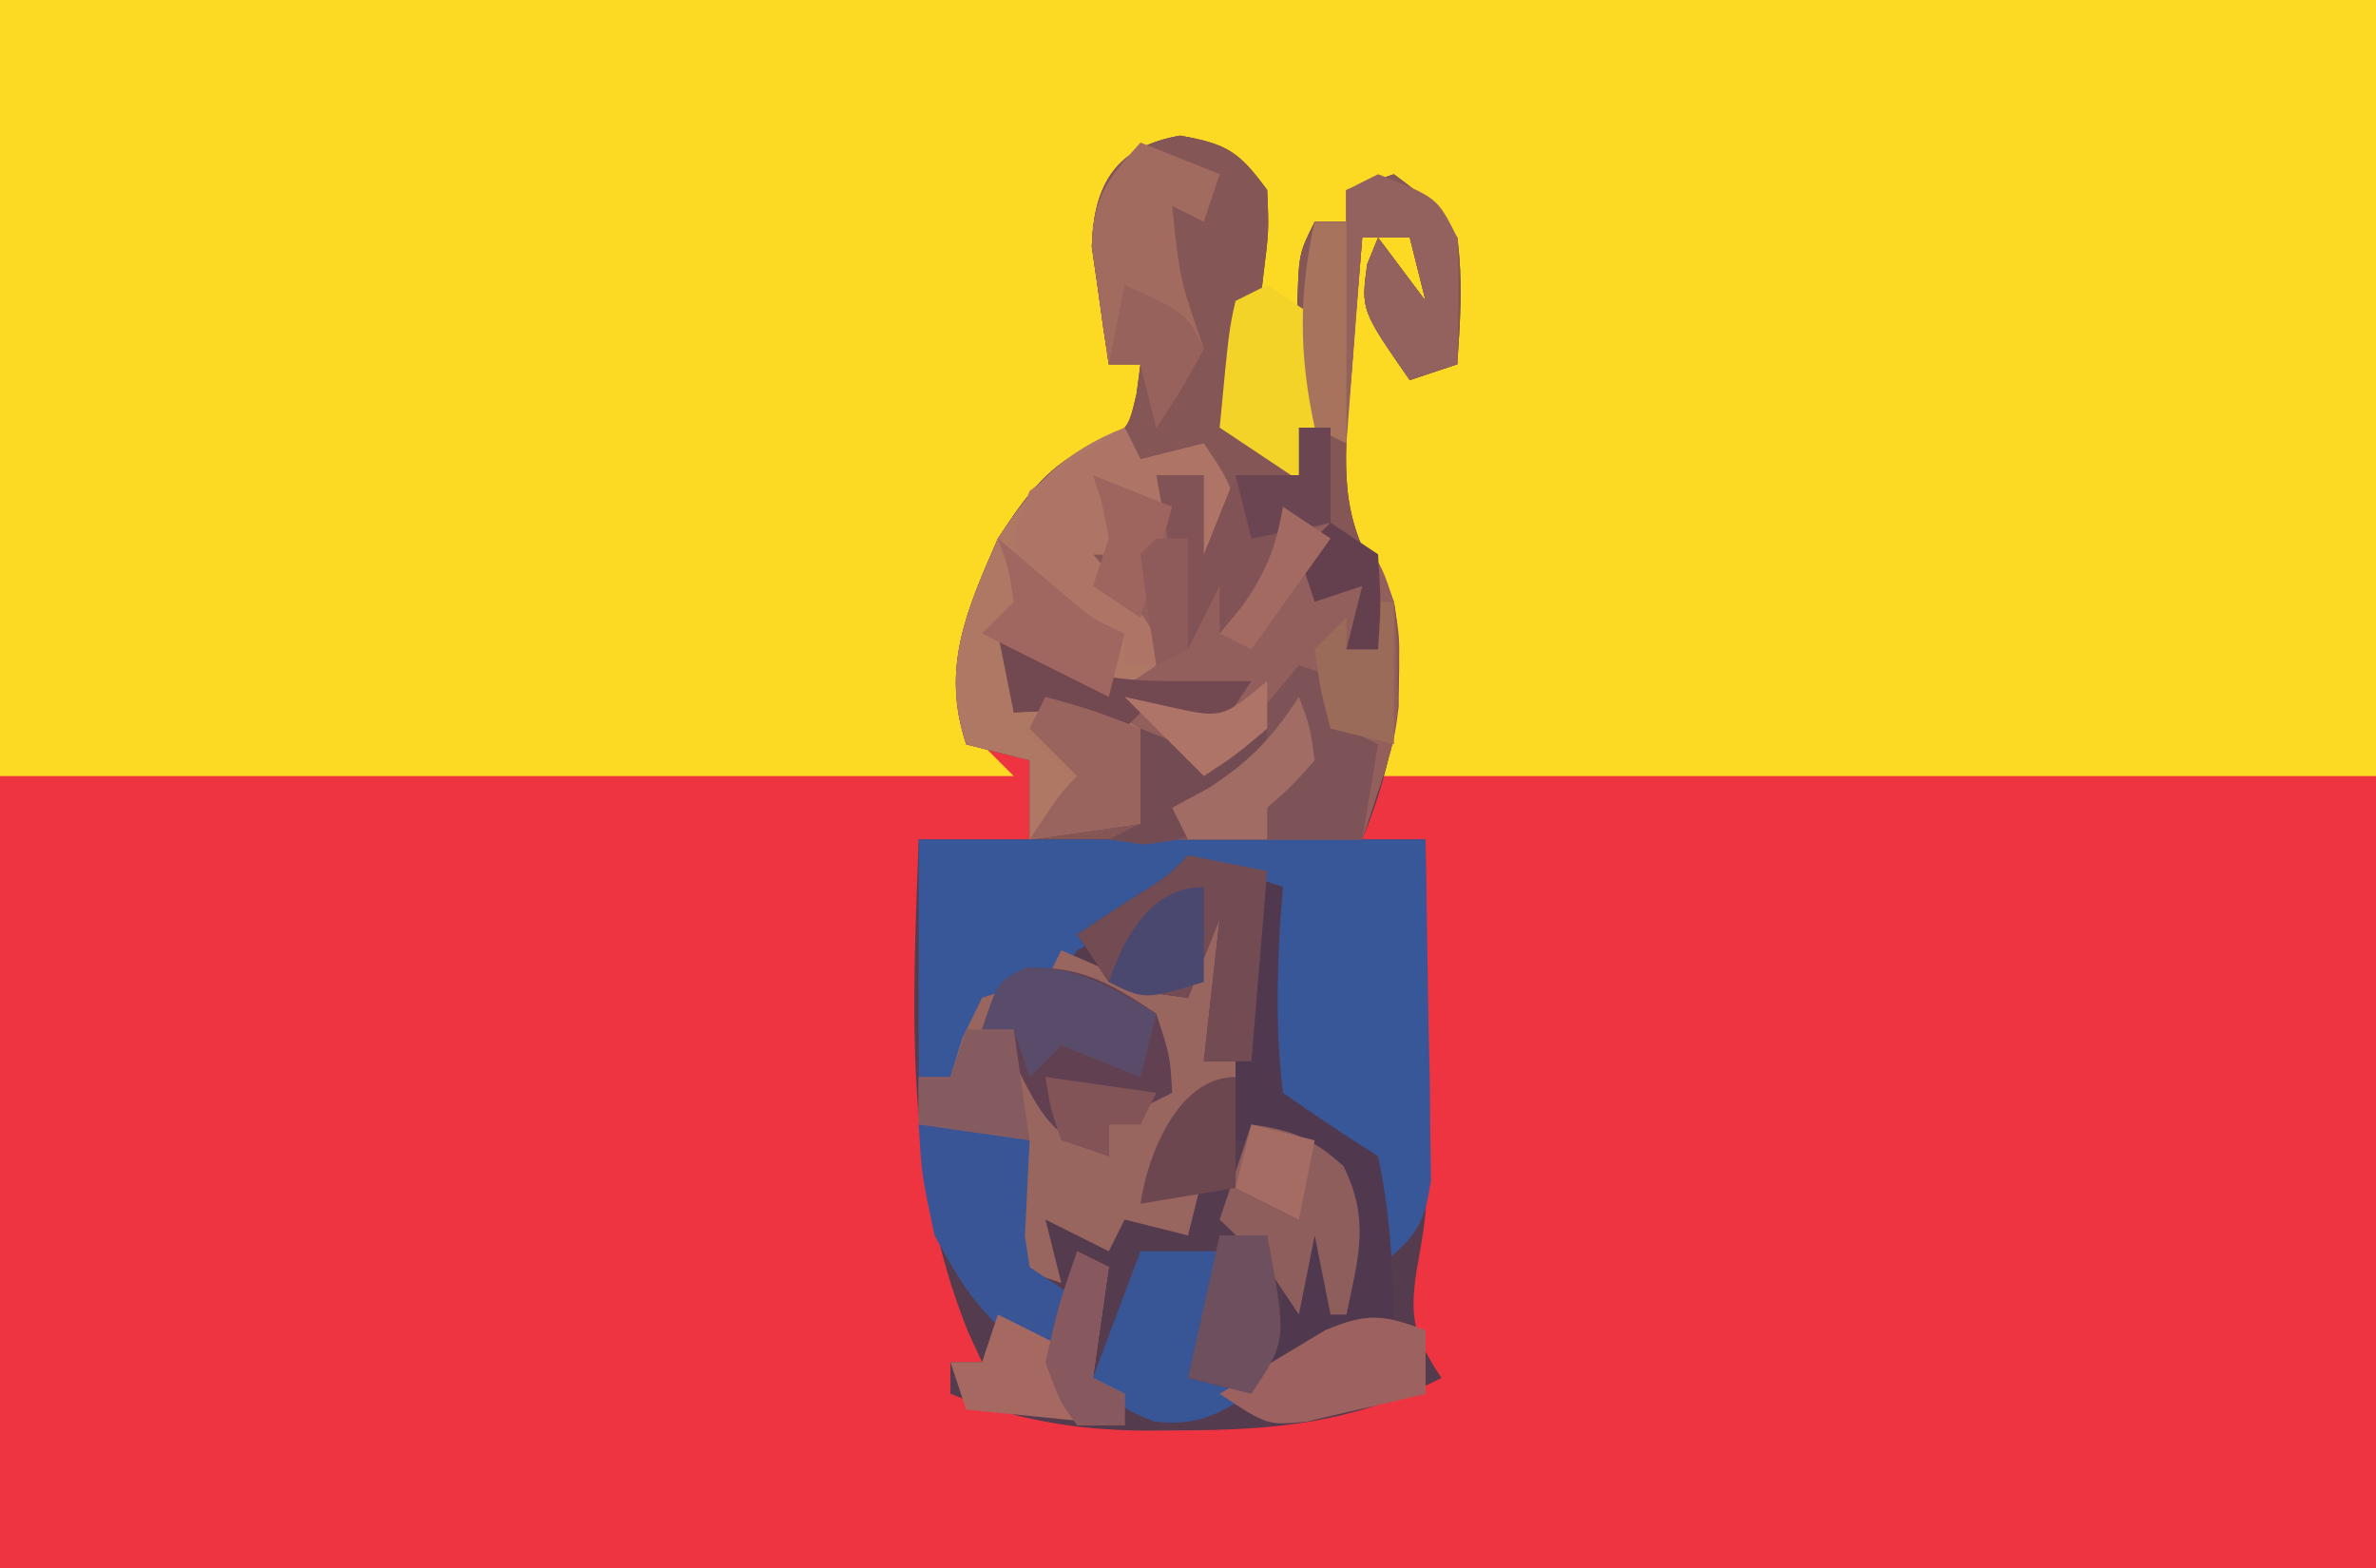 <?xml version="1.0" encoding="UTF-8"?>
<svg version="1.1" xmlns="http://www.w3.org/2000/svg" width="150" height="99">
<path d="M0 0 C49.5 0 99 0 150 0 C150 32.67 150 65.34 150 99 C100.5 99 51 99 0 99 C0 66.33 0 33.66 0 0 Z " fill="#EE3440" transform="translate(0,0)"/>
<path d="M0 0 C49.5 0 99 0 150 0 C150 16.17 150 32.34 150 49 C129.21 49 108.42 49 87 49 C87 45.37 87 41.74 87 38 C86.021 36.321 85.022 34.653 84 33 C83.766 29.868 84.034 26.81 84.312 23.688 C84.374 22.852 84.435 22.016 84.498 21.154 C84.651 19.102 84.823 17.051 85 15 C86.32 14.67 87.64 14.34 89 14 C89.495 16.475 89.495 16.475 90 19 C88 18 88 18 87 16 C87.217 16.866 87.217 16.866 87.438 17.75 C87.958 19.833 88.479 21.917 89 24 C91.364 22.063 91.364 22.063 91.312 18.562 C91.3 15.105 91.3 15.105 89.688 13.062 C87.909 11.734 87.909 11.734 85 12 C85 12.66 85 13.32 85 14 C84.34 14 83.68 14 83 14 C83 19.61 83 25.22 83 31 C81.02 29.68 79.04 28.36 77 27 C77.144 25.625 77.29 24.25 77.438 22.875 C77.525 22.056 77.613 21.238 77.703 20.395 C77.946 18.438 78.301 16.496 78.688 14.562 C78.791 13.717 78.894 12.871 79 12 C77.171 9.762 77.171 9.762 74.5 9.688 C73.675 9.791 72.85 9.894 72 10 C69.831 13.253 69.792 13.505 70.438 17.062 C71 21 71 21 70 23 C70.66 23 71.32 23 72 23 C71.875 25.25 71.875 25.25 71 28 C69.007 29.343 67.006 30.676 65 32 C62.009 36.539 61.175 40.654 61 46 C61.99 46.99 62.98 47.98 64 49 C42.88 49 21.76 49 0 49 C0 32.83 0 16.66 0 0 Z " fill="#FCDA24" transform="translate(0,0)"/>
<path d="M0 0 C2.97 0.52 3.735 1.029 5.5 3.438 C5.609 5.996 5.609 5.996 5.25 8.875 C5.142 9.822 5.033 10.77 4.922 11.746 C4.564 14.029 4.111 16.211 3.5 18.438 C4.82 19.427 6.14 20.418 7.5 21.438 C7.488 20.45 7.477 19.463 7.465 18.445 C7.456 17.164 7.447 15.883 7.438 14.562 C7.426 13.286 7.414 12.01 7.402 10.695 C7.5 7.438 7.5 7.438 8.5 5.438 C9.16 5.438 9.82 5.438 10.5 5.438 C10.5 4.777 10.5 4.117 10.5 3.438 C11.49 3.107 12.48 2.777 13.5 2.438 C15.5 3.938 15.5 3.938 17.5 6.438 C17.858 9.196 17.687 11.638 17.5 14.438 C16.51 14.768 15.52 15.098 14.5 15.438 C11.423 11.007 11.423 11.007 11.812 8.125 C12.039 7.568 12.266 7.011 12.5 6.438 C13.49 7.758 14.48 9.078 15.5 10.438 C15.17 9.117 14.84 7.798 14.5 6.438 C13.51 6.438 12.52 6.438 11.5 6.438 C11.25 9.333 11.025 12.227 10.812 15.125 C10.74 15.942 10.667 16.758 10.592 17.6 C10.246 22.62 10.53 25.201 13.5 29.438 C14.35 34.695 13.515 39.526 11.5 44.438 C12.82 44.438 14.14 44.438 15.5 44.438 C15.529 48.312 15.547 52.187 15.562 56.062 C15.571 57.157 15.579 58.251 15.588 59.379 C15.591 60.442 15.594 61.506 15.598 62.602 C15.603 63.576 15.608 64.55 15.614 65.553 C15.5 68.438 15.5 68.438 14.935 71.654 C14.452 74.746 14.818 75.865 16.5 78.438 C10.924 81.285 6.034 81.739 -0.125 81.75 C-0.853 81.755 -1.581 81.76 -2.332 81.766 C-6.753 81.709 -10.336 81.086 -14.5 79.438 C-14.5 78.778 -14.5 78.118 -14.5 77.438 C-13.84 77.438 -13.18 77.438 -12.5 77.438 C-12.933 76.504 -12.933 76.504 -13.375 75.551 C-17.476 65.34 -16.896 55.275 -16.5 44.438 C-14.19 44.438 -11.88 44.438 -9.5 44.438 C-9.5 42.788 -9.5 41.138 -9.5 39.438 C-10.82 39.108 -12.14 38.778 -13.5 38.438 C-15.113 33.598 -13.469 29.956 -11.5 25.438 C-9.609 22.57 -8.398 20.874 -5.312 19.375 C-3.28 18.586 -3.28 18.586 -2.75 16.312 C-2.667 15.694 -2.585 15.075 -2.5 14.438 C-3.16 14.438 -3.82 14.438 -4.5 14.438 C-4.75 12.857 -4.974 11.273 -5.188 9.688 C-5.315 8.806 -5.443 7.924 -5.574 7.016 C-5.459 3.013 -4.009 0.702 0 0 Z " fill="#553B4E" transform="translate(74.5,8.562)"/>
<path d="M0 0 C2.97 0.52 3.735 1.029 5.5 3.438 C5.609 5.996 5.609 5.996 5.25 8.875 C5.142 9.822 5.033 10.77 4.922 11.746 C4.564 14.029 4.111 16.211 3.5 18.438 C4.82 19.427 6.14 20.418 7.5 21.438 C7.488 20.45 7.477 19.463 7.465 18.445 C7.456 17.164 7.447 15.883 7.438 14.562 C7.426 13.286 7.414 12.01 7.402 10.695 C7.5 7.438 7.5 7.438 8.5 5.438 C9.16 5.438 9.82 5.438 10.5 5.438 C10.5 4.777 10.5 4.117 10.5 3.438 C11.49 3.107 12.48 2.777 13.5 2.438 C15.5 3.938 15.5 3.938 17.5 6.438 C17.858 9.196 17.687 11.638 17.5 14.438 C16.51 14.768 15.52 15.098 14.5 15.438 C11.423 11.007 11.423 11.007 11.812 8.125 C12.039 7.568 12.266 7.011 12.5 6.438 C13.49 7.758 14.48 9.078 15.5 10.438 C15.17 9.117 14.84 7.798 14.5 6.438 C13.51 6.438 12.52 6.438 11.5 6.438 C11.25 9.333 11.025 12.227 10.812 15.125 C10.74 15.942 10.667 16.758 10.592 17.6 C10.246 22.62 10.53 25.201 13.5 29.438 C13.863 31.684 13.863 31.684 13.812 33.875 C13.809 34.596 13.805 35.316 13.801 36.059 C13.5 38.438 13.5 38.438 11.5 44.438 C4.57 44.438 -2.36 44.438 -9.5 44.438 C-9.5 42.788 -9.5 41.138 -9.5 39.438 C-10.82 39.108 -12.14 38.778 -13.5 38.438 C-15.113 33.598 -13.469 29.956 -11.5 25.438 C-9.609 22.57 -8.398 20.874 -5.312 19.375 C-3.28 18.586 -3.28 18.586 -2.75 16.312 C-2.667 15.694 -2.585 15.075 -2.5 14.438 C-3.16 14.438 -3.82 14.438 -4.5 14.438 C-4.75 12.857 -4.974 11.273 -5.188 9.688 C-5.315 8.806 -5.443 7.924 -5.574 7.016 C-5.459 3.013 -4.009 0.702 0 0 Z " fill="#855656" transform="translate(74.5,8.562)"/>
<path d="M0 0 C10.56 0 21.12 0 32 0 C32.062 3.898 32.124 7.796 32.188 11.812 C32.228 13.651 32.228 13.651 32.27 15.527 C32.278 16.494 32.285 17.461 32.293 18.457 C32.309 19.447 32.324 20.437 32.341 21.456 C31.95 24.37 31.28 25.225 29 27 C28.959 25.927 28.918 24.855 28.875 23.75 C28.586 22.512 28.297 21.275 28 20 C26.989 19.464 25.979 18.927 24.938 18.375 C22 16 22 16 21.605 12.867 C21.623 9.56 21.743 6.297 22 3 C19.632 2.325 19.632 2.325 17 2 C14.285 3.805 14.285 3.805 12 6 C11.01 6.495 11.01 6.495 10 7 C9.01 8.485 9.01 8.485 8 10 C7.01 10 6.02 10 5 10 C3.97 11.648 2.969 13.315 2 15 C1.34 15 0.68 15 0 15 C0 10.05 0 5.1 0 0 Z " fill="#385799" transform="translate(58,53)"/>
<path d="M0 0 C3.913 1.269 5.856 2.463 8 6 C8.33 6.99 8.66 7.98 9 9 C9.289 8.216 9.578 7.433 9.875 6.625 C11 4 11 4 13 2 C17.875 4.625 17.875 4.625 19 8 C19.168 10.051 19.168 10.051 19.188 12.312 C19.202 13.051 19.216 13.79 19.23 14.551 C19 17 19 17 17 23 C11.72 23 6.44 23 1 23 C1.66 22.67 2.32 22.34 3 22 C2.894 19.548 2.894 19.548 2 17 C-0.458 15.677 -2.206 15 -5 15 C-5.33 13.35 -5.66 11.7 -6 10 C-5.402 10.309 -4.804 10.619 -4.188 10.938 C-0.235 12.878 -0.235 12.878 4 12 C3.319 11.237 2.639 10.474 1.938 9.688 C1.298 8.801 0.659 7.914 0 7 C0.33 6.01 0.66 5.02 1 4 C0.611 1.857 0.611 1.857 0 0 Z " fill="#935F5C" transform="translate(69,30)"/>
<path d="M0 0 C0.66 0.33 1.32 0.66 2 1 C1.67 3.64 1.34 6.28 1 9 C1.66 9.33 2.32 9.66 3 10 C2.67 10.99 2.34 11.98 2 13 C1.67 12.67 1.34 12.34 1 12 C-1.049 14.814 -1.049 14.814 -2 18 C-1.34 17.67 -0.68 17.34 0 17 C-0.33 18.32 -0.66 19.64 -1 21 C-2.32 20.67 -3.64 20.34 -5 20 C-5.33 20.66 -5.66 21.32 -6 22 C-7.32 21.34 -8.64 20.68 -10 20 C-9.67 21.32 -9.34 22.64 -9 24 C-9.99 23.67 -10.98 23.34 -12 23 C-11.67 20.36 -11.34 17.72 -11 15 C-13.31 14.67 -15.62 14.34 -18 14 C-18 13.01 -18 12.02 -18 11 C-17.34 11 -16.68 11 -16 11 C-15.752 10.196 -15.505 9.391 -15.25 8.562 C-14.838 7.717 -14.425 6.871 -14 6 C-11.938 5.312 -11.938 5.312 -10 5 C-9.67 4.34 -9.34 3.68 -9 3 C-8.237 3.33 -7.474 3.66 -6.688 4 C-4.009 5.174 -4.009 5.174 -1 5 C-0.67 3.35 -0.34 1.7 0 0 Z " fill="#99655F" transform="translate(76,57)"/>
<path d="M0 0 C0.33 0.66 0.66 1.32 1 2 C2.32 1.67 3.64 1.34 5 1 C7 4 7 4 7 8 C6.34 8 5.68 8 5 8 C4.67 7.01 4.34 6.02 4 5 C4.33 4.34 4.66 3.68 5 3 C3.68 3.99 2.36 4.98 1 6 C0.01 5.01 -0.98 4.02 -2 3 C-1.34 4.65 -0.68 6.3 0 8 C-0.66 8 -1.32 8 -2 8 C-1.34 8.784 -0.68 9.568 0 10.375 C2 13 2 13 2 15 C0.312 16.188 0.312 16.188 -2 17 C-4.75 15.625 -4.75 15.625 -7 14 C-7 15.32 -7 16.64 -7 18 C-6.01 17.67 -5.02 17.34 -4 17 C-1.375 17.75 -1.375 17.75 1 19 C2 22 2 22 1 25 C-1.31 25.33 -3.62 25.66 -6 26 C-6 24.35 -6 22.7 -6 21 C-7.32 20.67 -8.64 20.34 -10 20 C-11.613 15.161 -9.969 11.519 -8 7 C-5.728 3.556 -3.859 1.516 0 0 Z " fill="#AE7865" transform="translate(71,27)"/>
<path d="M0 0 C1.98 0.66 3.96 1.32 6 2 C5.93 2.892 5.861 3.784 5.789 4.703 C5.626 8.218 5.557 11.507 6 15 C7.967 16.381 9.969 17.715 12 19 C12.859 22.992 12.987 26.925 13 31 C12.01 31 11.02 31 10 31 C8.318 31.626 6.648 32.288 5 33 C5.281 31.519 5.575 30.04 5.875 28.562 C6.037 27.739 6.2 26.915 6.367 26.066 C6.576 25.384 6.785 24.703 7 24 C7.66 23.67 8.32 23.34 9 23 C9.33 24.32 9.66 25.64 10 27 C10 25.35 10 23.7 10 22 C9.34 22 8.68 22 8 22 C7.67 20.68 7.34 19.36 7 18 C5.68 18 4.36 18 3 18 C3 16.35 3 14.7 3 13 C2.34 13 1.68 13 1 13 C1.33 10.03 1.66 7.06 2 4 C1.34 5.65 0.68 7.3 0 9 C-2.375 8.688 -2.375 8.688 -5 8 C-5.66 7.01 -6.32 6.02 -7 5 C-6.031 4.361 -5.061 3.721 -4.062 3.062 C-1.24 1.303 -1.24 1.303 0 0 Z " fill="#50394F" transform="translate(75,54)"/>
<path d="M0 0 C0.99 0.33 1.98 0.66 3 1 C3 1.99 3 2.98 3 4 C3.66 4.33 4.32 4.66 5 5 C4.67 6.98 4.34 8.96 4 11 C-1.28 11 -6.56 11 -12 11 C-11.34 10.67 -10.68 10.34 -10 10 C-10 8.02 -10 6.04 -10 4 C-7.525 4.99 -7.525 4.99 -5 6 C-3.35 4.02 -1.7 2.04 0 0 Z " fill="#7D5358" transform="translate(82,42)"/>
<path d="M0 0 C0.33 0.66 0.66 1.32 1 2 C2.32 1.67 3.64 1.34 5 1 C7 4 7 4 7 8 C6.34 8 5.68 8 5 8 C4.67 7.01 4.34 6.02 4 5 C4.33 4.34 4.66 3.68 5 3 C3.68 3.99 2.36 4.98 1 6 C0.01 5.01 -0.98 4.02 -2 3 C-1.34 4.65 -0.68 6.3 0 8 C-0.66 8 -1.32 8 -2 8 C-1.34 8.784 -0.68 9.568 0 10.375 C2 13 2 13 2 15 C1.34 15 0.68 15 0 15 C0 14.34 0 13.68 0 13 C-1.176 12.567 -1.176 12.567 -2.375 12.125 C-5 11 -5 11 -7 9 C-7 6.625 -7 6.625 -6 4 C-2.938 1.688 -2.938 1.688 0 0 Z " fill="#AE7567" transform="translate(71,27)"/>
<path d="M0 0 C3.736 1.472 3.736 1.472 5 4 C5.134 6.672 5.043 9.323 5 12 C4.01 12.33 3.02 12.66 2 13 C-1.077 8.569 -1.077 8.569 -0.688 5.688 C-0.461 5.131 -0.234 4.574 0 4 C0.99 5.32 1.98 6.64 3 8 C2.67 6.68 2.34 5.36 2 4 C1.01 4 0.02 4 -1 4 C-1.33 8.29 -1.66 12.58 -2 17 C-2.66 16.67 -3.32 16.34 -4 16 C-4.998 11.371 -5.013 7.616 -4 3 C-3.34 3 -2.68 3 -2 3 C-2 2.34 -2 1.68 -2 1 C-1.34 0.67 -0.68 0.34 0 0 Z " fill="#93625F" transform="translate(87,11)"/>
<path d="M0 0 C1.98 0.66 3.96 1.32 6 2 C5.902 4.018 5.805 6.036 5.707 8.055 C5.804 8.697 5.9 9.339 6 10 C6.99 10.66 7.98 11.32 9 12 C8.67 13.32 8.34 14.64 8 16 C3.758 14.485 2.119 11.872 0 8 C-0.812 4.188 -0.812 4.188 -1 1 C-0.67 0.67 -0.34 0.34 0 0 Z " fill="#3A5596" transform="translate(59,70)"/>
<path d="M0 0 C0.875 2.688 0.875 2.688 1 5 C-0.98 5.99 -0.98 5.99 -3 7 C-3 7.66 -3 8.32 -3 9 C-6.754 7.749 -7.241 6.435 -9 3 C-9 2.34 -9 1.68 -9 1 C-9.66 1 -10.32 1 -11 1 C-10 -2 -10 -2 -8.312 -2.875 C-4.816 -3.064 -2.875 -1.917 0 0 Z " fill="#614151" transform="translate(73,64)"/>
<path d="M0 0 C2.475 0.99 2.475 0.99 5 2 C4.67 2.99 4.34 3.98 4 5 C3.34 4.67 2.68 4.34 2 4 C2.485 8.646 2.485 8.646 4 13 C2.562 15.625 2.562 15.625 1 18 C0.67 16.68 0.34 15.36 0 14 C-0.66 14 -1.32 14 -2 14 C-2.25 12.42 -2.474 10.836 -2.688 9.25 C-2.815 8.368 -2.943 7.487 -3.074 6.578 C-2.984 3.443 -2.074 2.282 0 0 Z " fill="#A26B5F" transform="translate(72,9)"/>
<path d="M0 0 C1.65 0.33 3.3 0.66 5 1 C4.67 4.96 4.34 8.92 4 13 C3.01 13 2.02 13 1 13 C1.33 10.03 1.66 7.06 2 4 C1.34 5.65 0.68 7.3 0 9 C-2.375 8.688 -2.375 8.688 -5 8 C-5.66 7.01 -6.32 6.02 -7 5 C-6.031 4.361 -5.061 3.721 -4.062 3.062 C-1.24 1.303 -1.24 1.303 0 0 Z " fill="#724B53" transform="translate(75,54)"/>
<path d="M0 0 C1.65 0 3.3 0 5 0 C4.125 5.75 4.125 5.75 3 8 C4.32 8.33 5.64 8.66 7 9 C4.758 10.361 3.522 11.061 0.875 10.75 C-1 10 -1 10 -3 8 C-2.01 5.36 -1.02 2.72 0 0 Z " fill="#385596" transform="translate(72,79)"/>
<path d="M0 0 C0.66 0 1.32 0 2 0 C2 1.98 2 3.96 2 6 C1.01 6.33 0.02 6.66 -1 7 C-1.702 8.652 -2.37 10.319 -3 12 C-3.99 12.495 -3.99 12.495 -5 13 C-5 12.01 -5 11.02 -5 10 C-5.66 11.32 -6.32 12.64 -7 14 C-7.66 10.37 -8.32 6.74 -9 3 C-8.01 3 -7.02 3 -6 3 C-6 4.65 -6 6.3 -6 8 C-5.34 6.35 -4.68 4.7 -4 3 C-2.68 3 -1.36 3 0 3 C0 2.01 0 1.02 0 0 Z " fill="#825356" transform="translate(82,27)"/>
<path d="M0 0 C2.591 0.357 3.846 0.862 5.812 2.625 C7.496 5.991 6.761 8.402 6 12 C5.67 12 5.34 12 5 12 C4.67 10.35 4.34 8.7 4 7 C3.67 8.65 3.34 10.3 3 12 C2.34 11.01 1.68 10.02 1 9 C0.019 7.981 -0.977 6.976 -2 6 C-1.34 4.02 -0.68 2.04 0 0 Z " fill="#8E5E5D" transform="translate(79,71)"/>
<path d="M0 0 C0.66 0.33 1.32 0.66 2 1 C1.67 3.31 1.34 5.62 1 8 C1.66 8.33 2.32 8.66 3 9 C3 9.66 3 10.32 3 11 C-0.3 10.67 -3.6 10.34 -7 10 C-7.33 9.01 -7.66 8.02 -8 7 C-7.34 7 -6.68 7 -6 7 C-5.67 6.01 -5.34 5.02 -5 4 C-3.68 4.66 -2.36 5.32 -1 6 C-0.67 4.02 -0.34 2.04 0 0 Z " fill="#A56962" transform="translate(68,79)"/>
<path d="M0 0 C0.99 0.66 1.98 1.32 3 2 C3.293 4.602 3.293 4.602 3.188 7.625 C3.16 8.628 3.133 9.631 3.105 10.664 C3.071 11.435 3.036 12.206 3 13 C1.02 11.68 -0.96 10.36 -3 9 C-2.414 2.848 -2.414 2.848 -2 1 C-1.34 0.67 -0.68 0.34 0 0 Z " fill="#F4D328" transform="translate(80,18)"/>
<path d="M0 0 C0 1.32 0 2.64 0 4 C-1.6 4.39 -3.206 4.762 -4.812 5.125 C-5.706 5.334 -6.599 5.543 -7.52 5.758 C-10 6 -10 6 -13 4 C-11.592 3.131 -10.174 2.28 -8.75 1.438 C-7.961 0.962 -7.172 0.486 -6.359 -0.004 C-3.692 -1.13 -2.655 -1.017 0 0 Z " fill="#9D625F" transform="translate(90,84)"/>
<path d="M0 0 C0.598 0.309 1.196 0.619 1.812 0.938 C5.16 2.564 7.209 3 11 3 C12.667 3 14.333 3 16 3 C15.01 4.485 15.01 4.485 14 6 C12.824 5.691 12.824 5.691 11.625 5.375 C10.326 5.189 10.326 5.189 9 5 C8.34 5.66 7.68 6.32 7 7 C6.381 6.67 5.763 6.34 5.125 6 C3.09 4.858 3.09 4.858 1 5 C0.67 3.35 0.34 1.7 0 0 Z " fill="#724950" transform="translate(63,40)"/>
<path d="M0 0 C0.99 0 1.98 0 3 0 C4.25 6.625 4.25 6.625 2 10 C0.68 9.67 -0.64 9.34 -2 9 C-1.34 6.03 -0.68 3.06 0 0 Z " fill="#6D4F5D" transform="translate(77,78)"/>
<path d="M0 0 C-0.33 1.32 -0.66 2.64 -1 4 C-3.475 3.01 -3.475 3.01 -6 2 C-6.66 2.66 -7.32 3.32 -8 4 C-8.33 3.01 -8.66 2.02 -9 1 C-9.66 1 -10.32 1 -11 1 C-10 -2 -10 -2 -8.312 -2.875 C-4.968 -3.056 -2.858 -1.624 0 0 Z " fill="#594C6A" transform="translate(73,64)"/>
<path d="M0 0 C2.938 0.812 2.938 0.812 6 2 C7 5 7 5 6 8 C3.69 8.33 1.38 8.66 -1 9 C1 6 1 6 2 5 C1.01 4.01 0.02 3.02 -1 2 C-0.67 1.34 -0.34 0.68 0 0 Z " fill="#9A645E" transform="translate(66,44)"/>
<path d="M0 0 C0.99 0 1.98 0 3 0 C3.33 2.31 3.66 4.62 4 7 C1.69 6.67 -0.62 6.34 -3 6 C-3 5.01 -3 4.02 -3 3 C-2.34 3 -1.68 3 -1 3 C-0.67 2.01 -0.34 1.02 0 0 Z " fill="#865B60" transform="translate(61,65)"/>
<path d="M0 0 C0.66 0 1.32 0 2 0 C2 4.62 2 9.24 2 14 C1.34 13.67 0.68 13.34 0 13 C-0.998 8.371 -1.013 4.616 0 0 Z " fill="#A7735C" transform="translate(83,14)"/>
<path d="M0 0 C0 3 0 3 -2.188 5.688 C-5 8 -5 8 -7.812 8.312 C-8.534 8.209 -9.256 8.106 -10 8 C-9.34 7.67 -8.68 7.34 -8 7 C-8 5.02 -8 3.04 -8 1 C-5.525 1.99 -5.525 1.99 -3 3 C-2.01 2.01 -1.02 1.02 0 0 Z " fill="#734B52" transform="translate(80,45)"/>
<path d="M0 0 C1.497 1.27 2.995 2.539 4.492 3.809 C6.006 5.088 6.006 5.088 8 6 C7.67 7.32 7.34 8.64 7 10 C4.36 8.68 1.72 7.36 -1 6 C-0.34 5.34 0.32 4.68 1 4 C0.681 1.892 0.681 1.892 0 0 Z " fill="#A06660" transform="translate(63,34)"/>
<path d="M0 0 C3.875 1.75 3.875 1.75 5 4 C3.562 6.625 3.562 6.625 2 9 C1.67 7.68 1.34 6.36 1 5 C0.34 5 -0.32 5 -1 5 C-0.67 3.35 -0.34 1.7 0 0 Z " fill="#97615C" transform="translate(71,18)"/>
<path d="M0 0 C0.33 0 0.66 0 1 0 C1 2.97 1 5.94 1 9 C-0.32 8.67 -1.64 8.34 -3 8 C-3.625 5.625 -3.625 5.625 -4 3 C-3.34 2.34 -2.68 1.68 -2 1 C-2 1.66 -2 2.32 -2 3 C-1.34 3 -0.68 3 0 3 C0 2.01 0 1.02 0 0 Z " fill="#9B6B59" transform="translate(87,38)"/>
<path d="M0 0 C0 1.98 0 3.96 0 6 C-3.75 7.125 -3.75 7.125 -6 6 C-5.096 3.289 -3.378 0 0 0 Z " fill="#4A486F" transform="translate(76,56)"/>
<path d="M0 0 C0 2.31 0 4.62 0 7 C-1.98 7.33 -3.96 7.66 -6 8 C-5.57 4.99 -3.66 0 0 0 Z " fill="#6D4750" transform="translate(78,68)"/>
<path d="M0 0 C0.688 1.812 0.688 1.812 1 4 C-0.438 5.625 -0.438 5.625 -2 7 C-2 7.66 -2 8.32 -2 9 C-3.65 9 -5.3 9 -7 9 C-7.33 8.34 -7.66 7.68 -8 7 C-7.237 6.588 -6.474 6.175 -5.688 5.75 C-3.063 4.041 -1.697 2.59 0 0 Z " fill="#A06C64" transform="translate(82,44)"/>
<path d="M0 0 C1.98 0.495 1.98 0.495 4 1 C3.67 2.65 3.34 4.3 3 6 C1.68 5.34 0.36 4.68 -1 4 C-0.67 2.68 -0.34 1.36 0 0 Z " fill="#A46C63" transform="translate(79,71)"/>
<path d="M0 0 C2.475 0.99 2.475 0.99 5 2 C4.34 4.31 3.68 6.62 3 9 C2.01 8.34 1.02 7.68 0 7 C0.33 6.01 0.66 5.02 1 4 C0.611 1.857 0.611 1.857 0 0 Z " fill="#9E655E" transform="translate(69,30)"/>
<path d="M0 0 C0.66 0.33 1.32 0.66 2 1 C1.67 3.31 1.34 5.62 1 8 C1.66 8.33 2.32 8.66 3 9 C3 9.66 3 10.32 3 11 C2.01 11 1.02 11 0 11 C-1.125 9.438 -1.125 9.438 -2 7 C-1.125 3.25 -1.125 3.25 0 0 Z " fill="#87595F" transform="translate(68,79)"/>
<path d="M0 0 C0 0.99 0 1.98 0 3 C-2 4.688 -2 4.688 -4 6 C-5.65 4.35 -7.3 2.7 -9 1 C-8.072 1.206 -7.144 1.413 -6.188 1.625 C-2.848 2.367 -2.848 2.367 0 0 Z " fill="#AF7468" transform="translate(80,43)"/>
<path d="M0 0 C0.66 0 1.32 0 2 0 C2 1.98 2 3.96 2 6 C0.35 6.33 -1.3 6.66 -3 7 C-3.33 5.68 -3.66 4.36 -4 3 C-2.68 3 -1.36 3 0 3 C0 2.01 0 1.02 0 0 Z " fill="#6C4553" transform="translate(82,27)"/>
<path d="M0 0 C0.99 0.66 1.98 1.32 3 2 C3.188 5.125 3.188 5.125 3 8 C2.34 8 1.68 8 1 8 C1.33 6.68 1.66 5.36 2 4 C1.01 4.33 0.02 4.66 -1 5 C-1.33 4.01 -1.66 3.02 -2 2 C-1.34 1.34 -0.68 0.68 0 0 Z " fill="#64404F" transform="translate(84,33)"/>
<path d="M0 0 C0.66 0 1.32 0 2 0 C2 2.31 2 4.62 2 7 C1.01 7.495 1.01 7.495 0 8 C-0.381 5.674 -0.713 3.339 -1 1 C-0.67 0.67 -0.34 0.34 0 0 Z " fill="#8F5B5A" transform="translate(73,34)"/>
<path d="M0 0 C2.31 0.33 4.62 0.66 7 1 C6.67 1.66 6.34 2.32 6 3 C5.34 3 4.68 3 4 3 C4 3.66 4 4.32 4 5 C3.01 4.67 2.02 4.34 1 4 C0.312 1.938 0.312 1.938 0 0 Z " fill="#835457" transform="translate(66,68)"/>
<path d="M0 0 C0.99 0.66 1.98 1.32 3 2 C1.35 4.31 -0.3 6.62 -2 9 C-2.66 8.67 -3.32 8.34 -4 8 C-3.288 7.134 -3.288 7.134 -2.562 6.25 C-1.052 4.074 -0.46 2.574 0 0 Z " fill="#A26A61" transform="translate(81,32)"/>
</svg>
